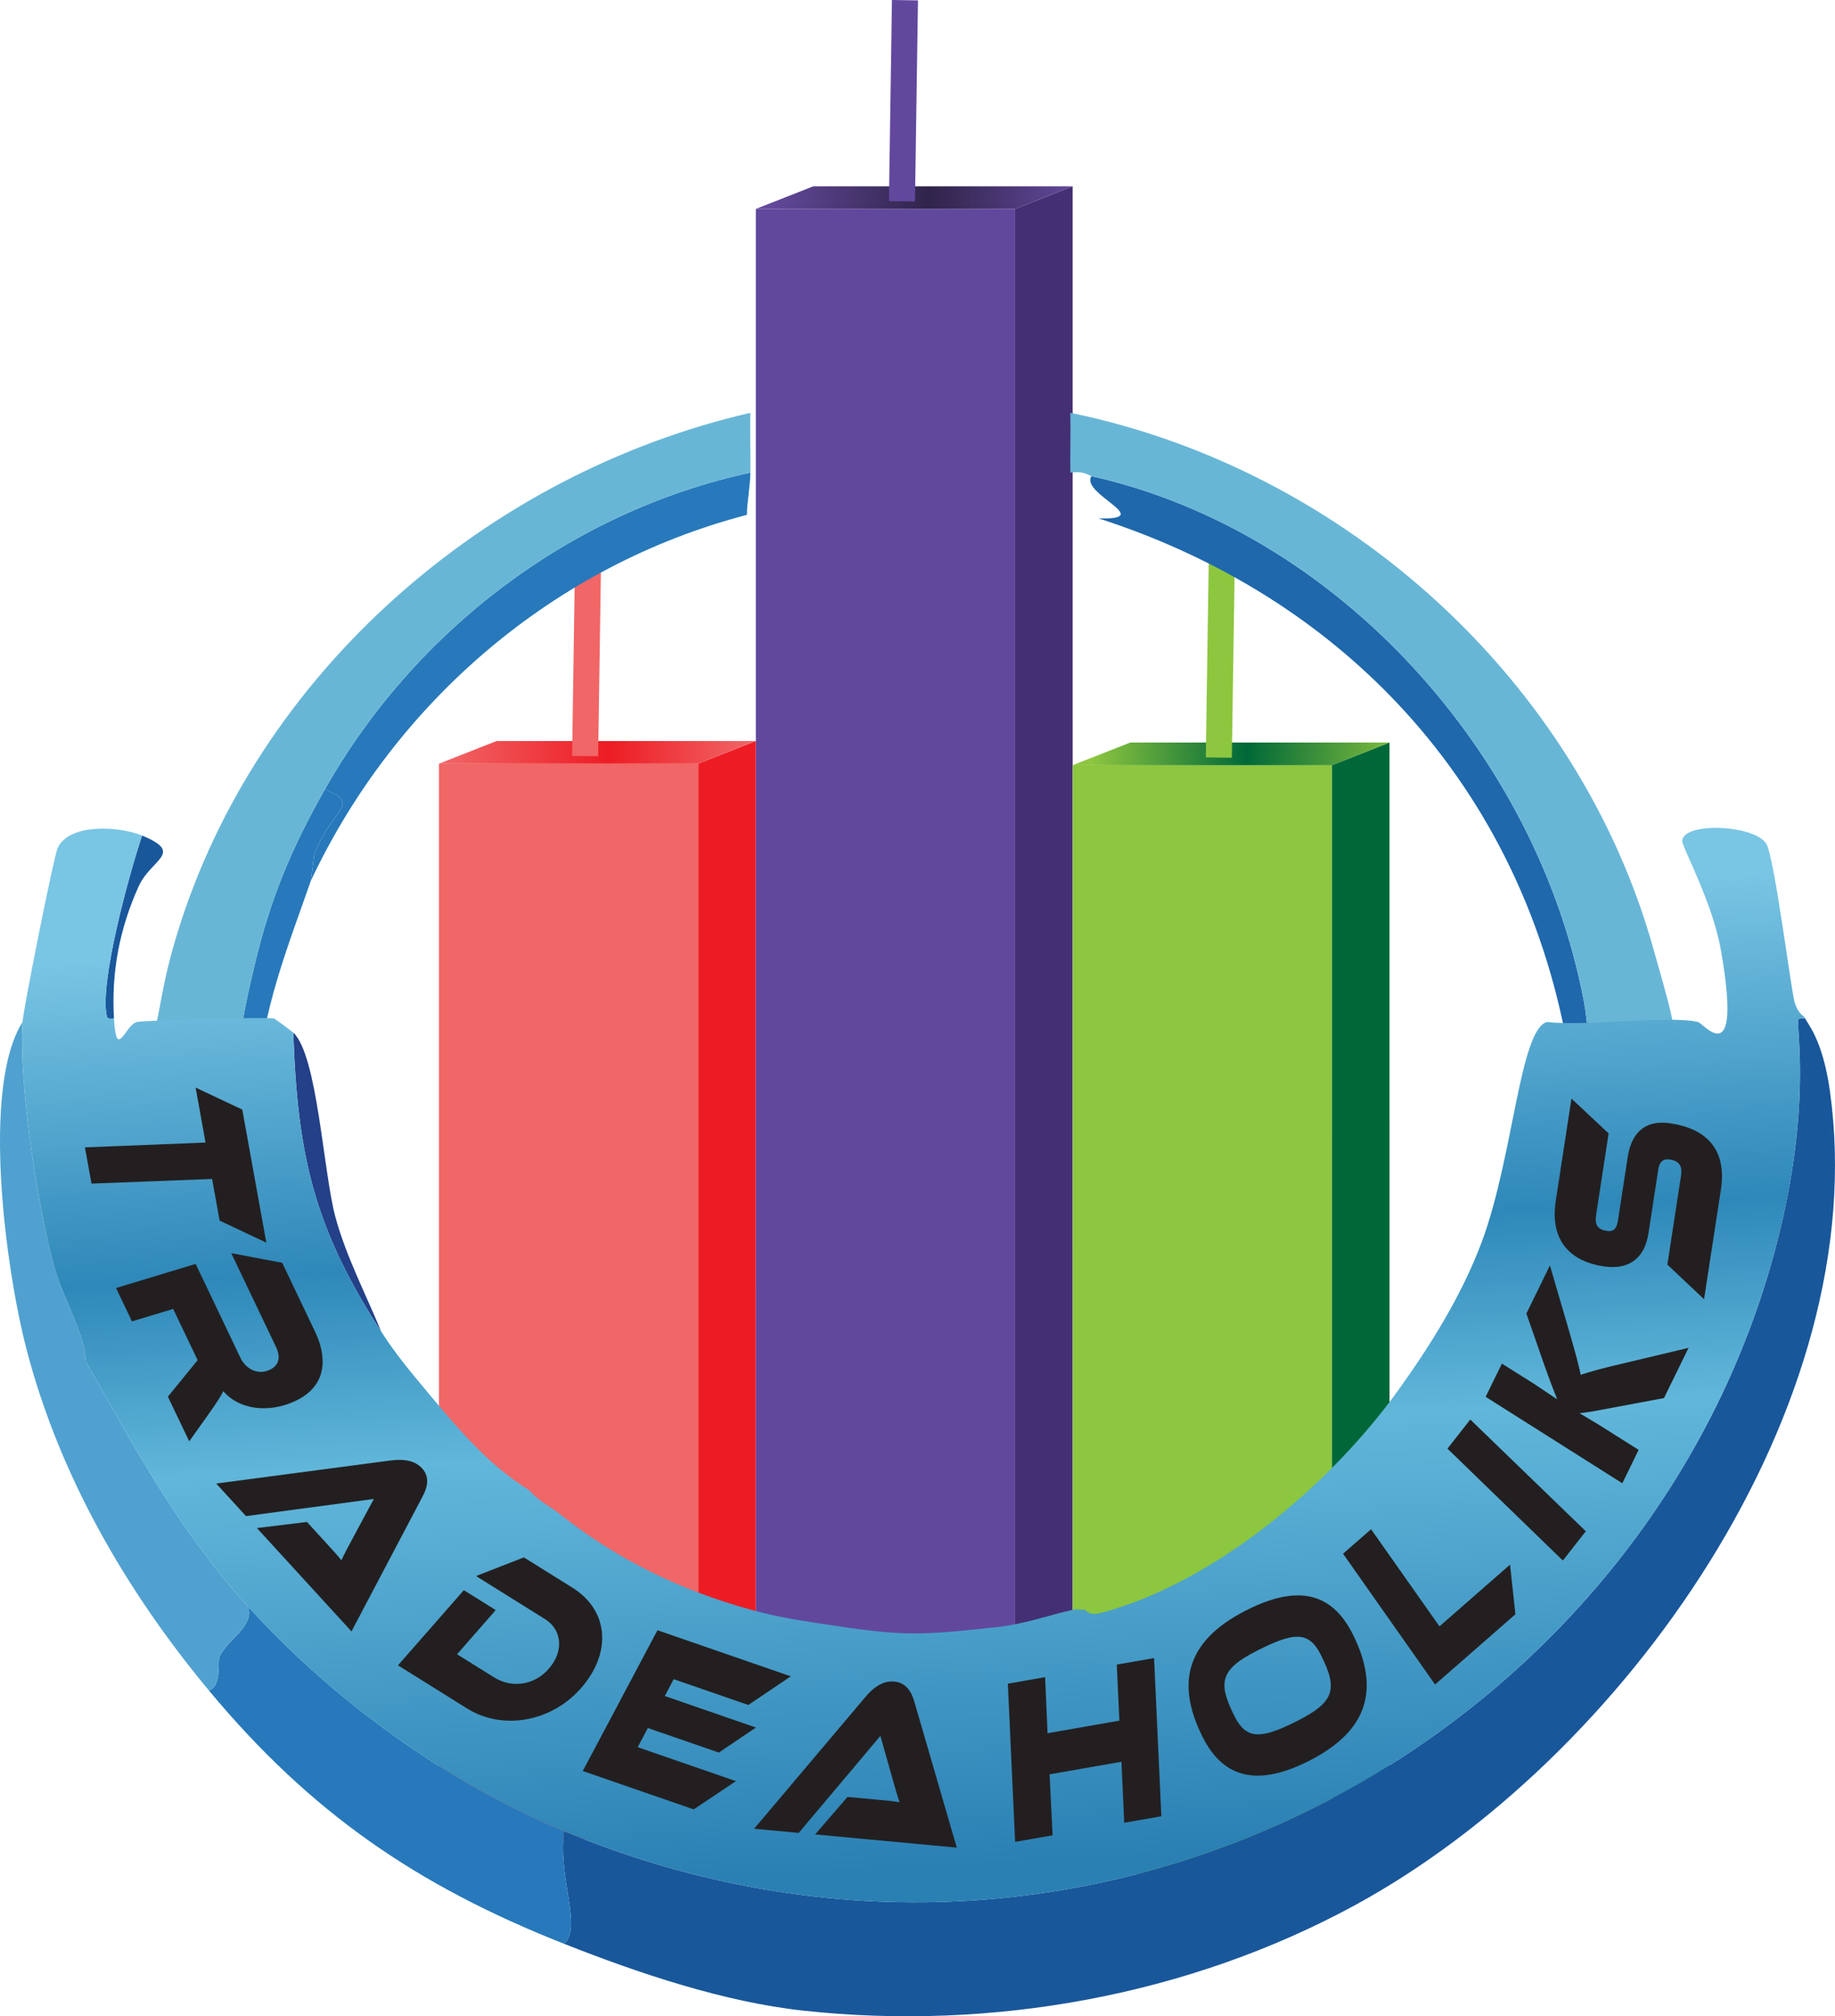 <svg xmlns="http://www.w3.org/2000/svg" xmlns:xlink="http://www.w3.org/1999/xlink" id="Layer_1" width="74.561mm" height="81.879mm" viewBox="0 0 211.355 232.099"><defs><linearGradient id="linear-gradient" x1="87.056" y1="22.746" x2="128.621" y2="22.746" gradientUnits="userSpaceOnUse"><stop offset=".022" stop-color="#644a9e"></stop><stop offset=".48" stop-color="#30244a"></stop><stop offset=".892" stop-color="#63499d"></stop></linearGradient><linearGradient id="White_Black" data-name="White, Black" x1="99.212" y1="44.21" x2="99.212" y2="44.21" gradientTransform="translate(5.573 -37.451) rotate(.859) scale(1 1.076)" gradientUnits="userSpaceOnUse"><stop offset="0" stop-color="#fff"></stop><stop offset="1" stop-color="#231f20"></stop></linearGradient><linearGradient id="linear-gradient-2" x1="50.563" y1="86.605" x2="87.054" y2="86.605" gradientUnits="userSpaceOnUse"><stop offset=".011" stop-color="#f16667"></stop><stop offset=".534" stop-color="#ed1c24"></stop><stop offset=".988" stop-color="#f16667"></stop></linearGradient><linearGradient id="linear-gradient-3" x1="123.553" y1="86.778" x2="165.118" y2="86.778" gradientUnits="userSpaceOnUse"><stop offset=".052" stop-color="#8dc63f"></stop><stop offset=".481" stop-color="#006838"></stop><stop offset=".939" stop-color="#8dc63f"></stop></linearGradient><linearGradient id="New_Gradient_Swatch_9" data-name="New Gradient Swatch 9" x1="104.519" y1="105.609" x2="110.279" y2="214.805" gradientUnits="userSpaceOnUse"><stop offset="0" stop-color="#79c5e4"></stop><stop offset=".341" stop-color="#2e88b9"></stop><stop offset=".548" stop-color="#61b7da"></stop><stop offset="1" stop-color="#2a80b3"></stop></linearGradient></defs><rect x="87.056" y="24.048" width="29.86" height="180.959" fill="#61489d"></rect><polygon points="123.551 205.006 116.916 205.006 116.916 24.049 123.548 21.443 123.551 205.006" fill="#452f74"></polygon><polygon points="116.916 24.048 87.056 24.048 93.688 21.443 123.548 21.443 116.916 24.048" fill="url(#linear-gradient)"></polygon><line x1="104.234" y1=".022" x2="103.887" y2="23.174" fill="url(#White_Black)" stroke="#61489d" stroke-miterlimit="10" stroke-width="3"></line><g><rect x="50.562" y="87.907" width="29.86" height="123.875" fill="#f16667"></rect><polygon points="87.056 211.782 80.421 211.782 80.422 87.908 87.054 85.302 87.056 211.782" fill="#ed1c24"></polygon><polygon points="80.422 87.907 50.563 87.907 57.195 85.302 87.054 85.302 80.422 87.907" fill="url(#linear-gradient-2)"></polygon><line x1="67.741" y1="63.882" x2="67.394" y2="87.033" fill="#f16667" stroke="#f16667" stroke-miterlimit="10" stroke-width="3"></line></g><g><rect x="123.552" y="88.08" width="29.86" height="127.659" fill="#8dc63f"></rect><polygon points="160.046 215.738 153.411 215.738 153.412 88.081 160.044 85.475 160.046 215.738" fill="#006838"></polygon><polygon points="153.412 88.08 123.553 88.08 130.185 85.475 160.044 85.475 153.412 88.08" fill="url(#linear-gradient-3)"></polygon><line x1="140.731" y1="64.055" x2="140.384" y2="87.206" fill="#8dc63f" stroke="#8dc63f" stroke-miterlimit="10" stroke-width="3"></line></g><path d="M182.412,115.155c.602,3.142.514,6.581,1.215,9.72-.702-.076-1.92.225-2.43-.203-4.086-31.61-24.543-55.301-54.674-65.002,6.757.204-2.153-2.841-.81-4.86,28.448,6.381,51.274,32.02,56.699,60.344Z" fill="#1f68ac"></path><path d="M86.429,54.406c-.018,1.605-.392,3.373-.405,4.86-22.139,5.782-40.484,21.453-50.219,42.12.05-.145.312-2.787.405-3.038,1.992-5.383,5.523-5.667,1.215-7.492,10.353-18.283,28.342-31.998,49.004-36.45Z" fill="#2779bb"></path><path d="M190.512,109.485c-8.605-31.134-35.633-55.499-67.229-61.964.045,2.288-.026,4.596,0,6.885,1.584-.231,2.108.333,2.43.405,28.448,6.381,51.274,32.02,56.699,60.344.602,3.142.514,6.581,1.215,9.72,1.118.121,9.438.194,9.72-.203.218-5.289-1.464-10.226-2.835-15.187Z" fill="#68b6d6"></path><path d="M35.804,101.385c-2.644,7.596-5.707,15.102-6.075,23.287-.302.424-1.847.127-2.43.203-.064-4.698.949-9.249,2.025-13.77,1.833-7.703,4.233-13.421,8.1-20.25,4.308,1.826.776,2.109-1.215,7.492-.093.251-.355,2.893-.405,3.038Z" fill="#2779bb"></path><path d="M86.429,47.521c-30.376,7.008-56.815,29.922-66.014,59.939-.939,3.064-1.456,5.351-2.025,8.505-.519,2.881-1.371,5.736-1.62,8.707.229.345,7.017.248,8.1.203.788-.033,1.663.099,2.43,0-.063-4.698.949-9.249,2.025-13.77,1.833-7.703,4.233-13.421,8.1-20.25,10.353-18.283,28.342-31.998,49.004-36.45.026-2.288-.048-4.598,0-6.885Z" fill="#68b6d6"></path><path d="M207.927,117.241c.116.432,1.982,2.238,2.835,8.302,5.126,36.452-23.848,76.977-54.674,93.756-19.145,10.421-41.853,14.515-63.584,12.15-9.16-.997-18.999-4.324-27.54-7.695,2.153-1.934-.72-7.41,0-12.96,61.553,25.467,125.311-11.626,139.723-67.837,3.911-15.252,2.254-24.239,2.43-25.515.041-.295.564-.207.81-.203Z" fill="#19579b"></path><path d="M64.964,210.794c-.72,5.55,2.153,11.026,0,12.96-16.981-6.703-29.239-15.14-40.904-29.16,1.511-.507.966-3.269,1.215-3.848.874-2.026,4.204-3.613,3.24-5.872,9.753,10.78,22.962,20.339,36.45,25.92Z" fill="#2779bb"></path><path d="M28.515,184.875c.964,2.26-2.366,3.846-3.24,5.872-.249.578.296,3.34-1.215,3.848-9.55-11.477-17.292-24.843-21.06-39.487-2.369-9.208-5.162-29.939-.405-37.462-.428,7.119,1.685,21.043,3.645,28.147.97,3.517,3.604,7.959,3.645,10.935,5.772,10.187,10.662,19.34,18.63,28.147Z" fill="#50a1d0"></path><path d="M43.904,153.285c-7.683-11.877-9.635-20.125-10.125-34.425,2.801,2.631,3.451,16.087,4.86,21.262,1.239,4.549,3.489,8.827,5.265,13.162Z" fill="#234088"></path><path d="M13.125,117.241c-.271.004-.738.099-.81-.203-.91-3.803,2.546-16.367,4.05-20.857,4.919,2.045,1.035,2.673-.405,5.872-2.185,4.855-3.143,9.809-2.835,15.187Z" fill="#19579b"></path><path d="M16.365,96.181c-1.504,4.49-4.96,17.054-4.05,20.857.072.301.539.206.81.203.284,4.954,1.268.763,2.632.405.764-.201,15.026-.587,15.795-.405.134.032,2.127,1.526,2.228,1.62.49,14.299,2.442,22.548,10.125,34.425,1.701,2.63,3.284,4.51,5.265,6.885,3.465,4.153,7.112,8.52,11.745,11.34,1.254,1.395,2.296,1.765,3.645,2.835,6.527,5.176,13.802,8.71,21.87,10.935,2.994.826,5.069,1.156,8.1,1.62,9.31,1.425,10.853,1.428,20.25.405,3.254-.354,5.825-1.329,8.91-2.025.366-.083.853.087,1.215,0,.091-.022.466.76,1.823.405,13.087-3.423,26.461-14.75,34.222-25.515,3.798-5.268,7.426-11.072,9.72-17.212,3.632-9.72,4.354-24.382,7.492-25.312,4.799.515,14.07-.79,17.415,0,.64.151,5.151,6.056,2.632-8.302-.967-5.513-4.496-11.89-4.455-12.555.138-2.238,8.529-1.831,9.72.405.949,1.782,2.839,16.97,3.24,18.225.471,1.475,1.124,1.483,1.215,1.823-.246-.005-.769-.092-.81.203-.176,1.276,1.481,10.262-2.43,25.515-14.412,56.211-78.17,93.303-139.723,67.837-13.488-5.58-26.697-15.139-36.45-25.92-7.968-8.807-12.857-17.96-18.63-28.147-.041-2.976-2.675-7.418-3.645-10.935-1.96-7.104-4.073-21.029-3.645-28.147.09-1.493,3.61-19.124,4.05-20.047,1.387-2.911,7.216-2.459,9.72-1.417Z" fill="url(#New_Gradient_Swatch_9)"></path><g><path d="M30.672,143.044l-5.375-2.534-.866-4.796-13.892.535-.753-4.171,13.888-.555-1.143-6.327,5.375,2.533,2.768,15.315Z" fill="#231f20"></path><path d="M21.795,165.915l-2.456-5.141,3.424-4.2-2.818-5.902-4.744,1.436-1.835-3.841,9.169-2.772,5.157,10.801c.612,1.28,1.977,2.019,3.34,1.405,1.111-.5,1.33-1.455.762-2.643l-5.157-10.8,5.865,1.104,3.81,7.98c1.241,2.597,1.626,6.167-2.414,7.984-3.056,1.375-6.401.919-8.176-1.191-.261.545-.681,1.208-1.539,2.428l-2.387,3.351Z" fill="#231f20"></path><path d="M29.593,175.9l5.761-.701,2.338,2.553c.574.627,1.217,1.331,1.624,1.856.303-.645.862-1.701,1.304-2.52l2.437-4.537-14.724,1.973-3.43-3.747,20.088-2.659c1.303-.165,2.709-.092,3.618.902.869.948.672,2.076.106,3.165l-8.232,15.611-10.891-11.896Z" fill="#231f20"></path><path d="M53.78,196.658l-7.942-4.956,7.588-8.651,3.67,2.29-4.45,5.088,4.255,2.655c2.252,1.405,5.154.841,6.765-1.588,1.235-1.862.897-3.999-.894-5.117l-7.942-4.955,5.509-2.149,5.602,3.495c3.74,2.334,4.458,6.506,1.929,10.322-3.236,4.883-9.553,6.398-14.091,3.566Z" fill="#231f20"></path><path d="M84.762,205.032l-4.859,3.252-12.78-4.416,8.603-16.206,15.359,5.307-4.897,3.296-8.593-2.969-1.023,1.94,10.497,3.627-4.275,2.88-8.176-2.825-1.166,2.206,11.311,3.908Z" fill="#231f20"></path><path d="M93.885,211.167l3.731-4.319,3.502.326c.86.081,1.823.17,2.49.287-.229-.672-.56-1.815-.81-2.707l-1.394-4.931-9.407,11.168-5.138-.479,12.857-15.214c.837-.98,1.919-1.856,3.283-1.729,1.3.122,1.946,1.076,2.295,2.248l4.907,16.869-16.316-1.52Z" fill="#231f20"></path><path d="M133.761,209.077l-4.273.747-.32-7.024-8.275,1.449.342,7.021-4.314.754-.837-18.212,4.293-.751.279,6.455,8.275-1.447-.299-6.452,4.293-.752.837,18.213Z" fill="#231f20"></path><path d="M155.776,188.048c3.373,6.667,1.563,11.531-5.528,14.908-5.465,2.603-9.33,1.736-11.71-2.968-3.372-6.668-1.55-11.507,5.542-14.884,5.465-2.603,9.317-1.759,11.696,2.945ZM152.1,190.43c-1.324-2.619-3.031-2.467-6.473-.829-5.087,2.423-5.511,3.858-3.401,8.029,1.325,2.619,3.051,2.458,6.454.837,5.087-2.423,5.517-3.892,3.42-8.038Z" fill="#231f20"></path><path d="M173.926,180.112l.62,5.71-9.255,8.087-10.598-15.056,3.226-2.819,7.879,11.18,8.127-7.102Z" fill="#231f20"></path><path d="M182.652,176.268l-2.641,3.369-13.292-12.879,2.627-3.353,13.306,12.863Z" fill="#231f20"></path><path d="M194.487,155.155l-2.829,5.781-5.971,1.117c-2.041.394-3.015.557-3.755.623l2.287,1.372,4.519,2.854-1.881,3.842-15.742-9.952,1.872-3.823,3.652,2.295c.959.623,1.899,1.283,2.716,1.818-.333-.832-.799-2.021-1.457-3.885l-2.09-5.99,2.711-5.541,2.215,7.563c.762,2.66,1.1,3.857,1.329,5.027.952-.308,2.289-.711,4.718-1.266l7.707-1.835Z" fill="#231f20"></path><path d="M187.48,133.189c.451-2.933,2.122-4.285,4.873-3.887,3.991.576,6.597,2.835,5.858,7.65l-1.938,12.605-4.226-3.982,1.576-10.258c.174-1.133-.247-1.69-1.32-1.845-.743-.108-1.167.266-1.298,1.115l-1.135,7.385c-.472,3.075-2.445,4.197-5.114,3.811-3.742-.541-6.289-2.832-5.561-7.566l1.806-11.756,4.28,4.011-1.443,9.388c-.174,1.133.164,1.678,1.265,1.837.742.107,1.111-.274,1.244-1.144l1.132-7.364Z" fill="#231f20"></path></g></svg>
